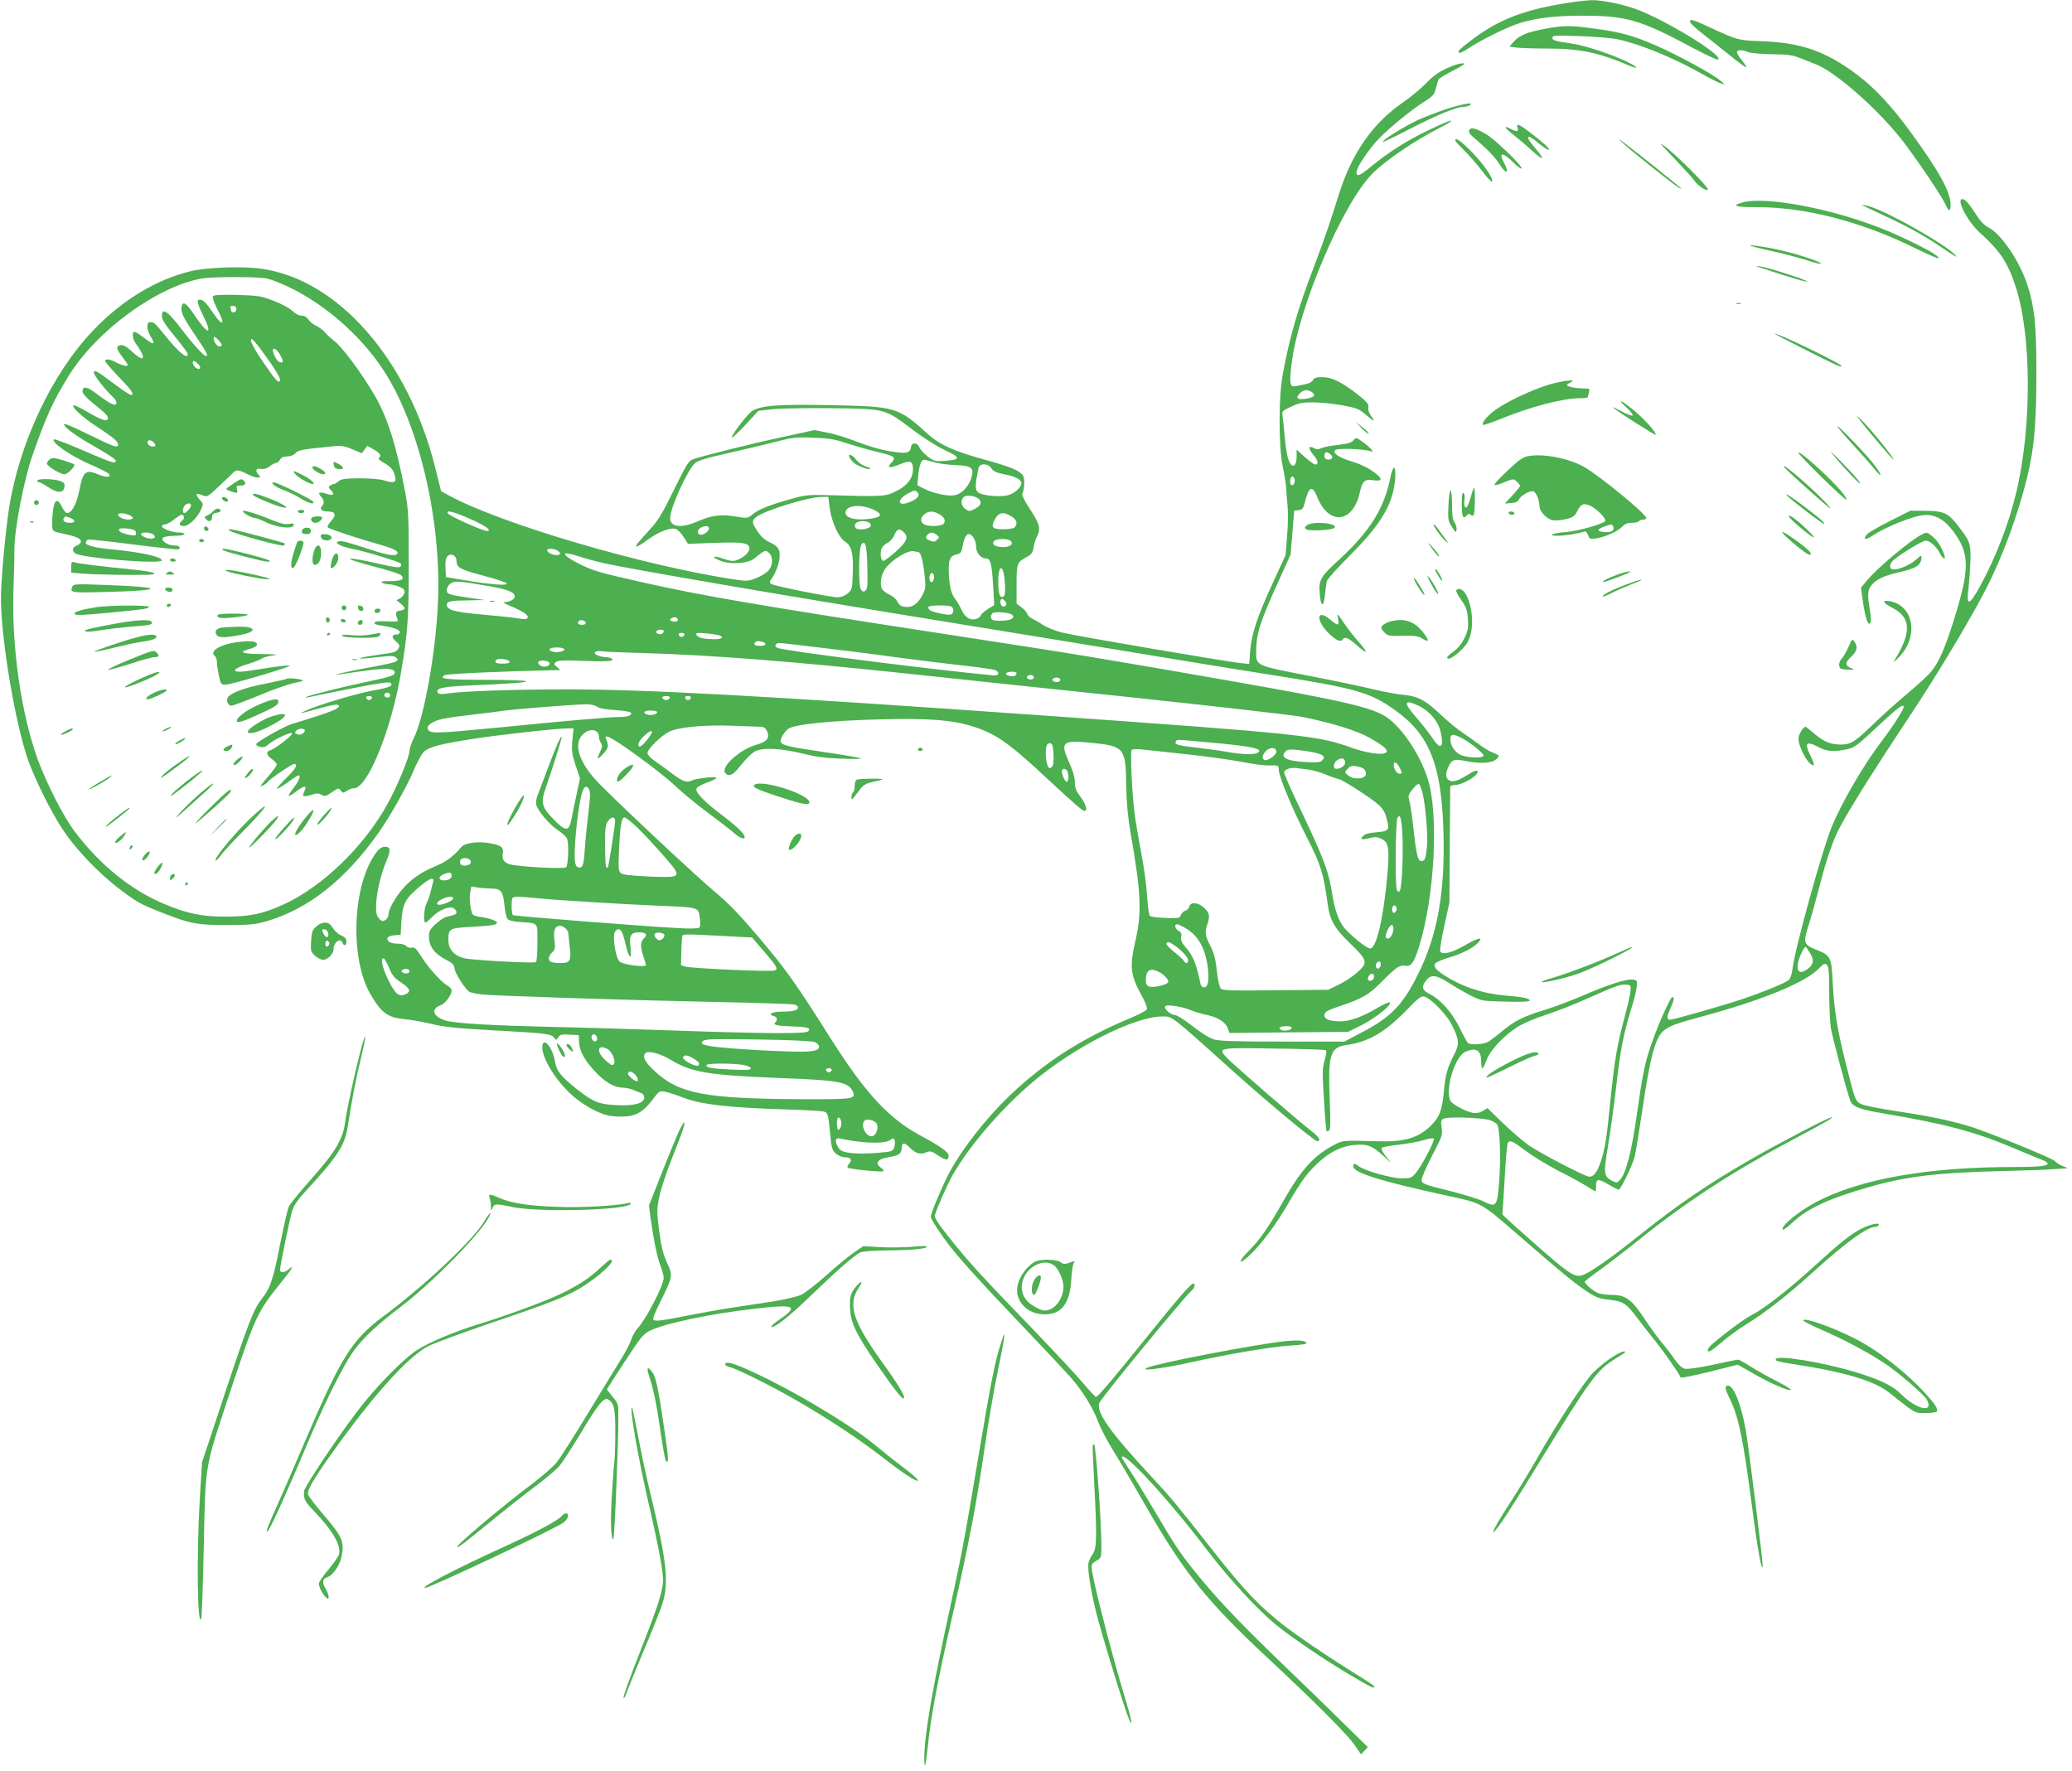 <?xml version="1.0" standalone="no"?>
<!DOCTYPE svg PUBLIC "-//W3C//DTD SVG 20010904//EN"
 "http://www.w3.org/TR/2001/REC-SVG-20010904/DTD/svg10.dtd">
<svg version="1.0" xmlns="http://www.w3.org/2000/svg"
 width="1280pt" height="1094pt" viewBox="0 0 1280 1094"
 preserveAspectRatio="xMidYMid meet">
<g transform="translate(0,1094) scale(0.1,-0.1)"
fill="#4caf50" stroke="none">
<path d="M9640 10915 c-236 -41 -383 -99 -537 -213 -44 -33 -84 -65 -88 -72
-16 -26 8 -21 59 13 66 44 201 112 282 143 107 40 233 57 419 57 272 0 358
-25 677 -196 81 -43 153 -77 160 -75 45 15 -263 210 -470 298 -89 38 -236 70
-311 69 -31 -1 -117 -11 -191 -24z"/>
<path d="M10440 10806 c0 -8 35 -42 78 -74 42 -33 119 -94 171 -136 51 -42 96
-74 98 -72 3 3 -9 22 -26 43 -17 21 -31 43 -31 50 0 16 30 17 67 2 15 -7 82
-13 148 -14 96 -1 130 -5 170 -22 28 -11 71 -28 97 -38 124 -44 406 -294 553
-490 101 -135 229 -326 253 -377 21 -47 32 -48 32 -3 0 78 -68 203 -245 446
-115 159 -226 278 -332 357 -195 147 -347 199 -600 208 -130 4 -143 7 -304 82
-114 53 -129 57 -129 38z"/>
<path d="M9555 10764 c-116 -21 -165 -40 -200 -78 l-31 -34 45 -6 c24 -3 113
-6 197 -6 191 0 315 -26 498 -105 71 -30 50 -5 -25 29 -102 47 -246 94 -326
106 -111 17 -123 21 -123 37 0 14 20 15 168 10 92 -3 199 -12 237 -20 141 -31
340 -113 515 -211 52 -30 106 -57 120 -61 l25 -6 -27 23 c-48 41 -269 161
-403 219 -141 61 -218 82 -388 104 -133 18 -177 18 -282 -1z"/>
<path d="M8979 10535 c-73 -27 -117 -55 -170 -110 -30 -31 -93 -84 -141 -117
-189 -130 -318 -315 -399 -575 -54 -174 -85 -264 -152 -441 -99 -257 -154
-449 -193 -667 -26 -139 -25 -445 0 -565 10 -47 19 -105 21 -130 1 -25 5 -76
9 -115 4 -38 3 -123 -3 -187 l-9 -117 -76 -166 c-98 -211 -135 -322 -143 -426
l-6 -81 -51 5 c-94 10 -1020 168 -1101 188 -44 11 -98 32 -120 47 -22 15 -52
32 -67 39 -14 6 -29 20 -32 30 -3 11 -20 29 -36 41 l-30 23 0 119 c0 131 2
136 68 172 24 13 32 25 37 55 3 21 12 51 20 66 26 49 18 79 -40 168 -35 52
-53 89 -49 98 13 34 16 89 5 110 -17 31 -70 54 -216 95 -209 57 -297 96 -371
163 -189 170 -198 172 -614 180 -313 6 -420 -2 -473 -36 -29 -18 -127 -146
-127 -165 0 -6 37 29 83 77 l82 89 90 10 c50 5 216 8 370 6 331 -5 319 -1 500
-138 61 -46 148 -101 194 -122 97 -45 97 -58 -1 -65 -59 -5 -66 -3 -106 26
-23 18 -47 43 -52 56 -12 32 -47 34 -52 4 -6 -40 -28 -44 -135 -26 -59 10
-137 33 -197 57 -54 22 -136 48 -181 56 l-83 17 -193 -42 c-200 -43 -513 -121
-562 -140 -23 -9 -42 -41 -113 -186 -66 -136 -98 -190 -142 -238 -91 -100 -96
-107 -90 -113 3 -3 34 15 67 40 74 54 150 82 181 66 11 -6 32 -29 45 -50 l25
-40 163 6 c173 7 217 0 217 -34 0 -24 -37 -58 -77 -72 -24 -9 -41 -7 -87 9
-66 23 -76 10 -11 -15 61 -23 166 -15 204 15 67 54 70 55 91 36 26 -23 26 -75
0 -107 -11 -14 -44 -36 -75 -48 -52 -21 -60 -22 -138 -10 -559 84 -1443 344
-1762 518 l-50 27 -36 145 c-167 669 -602 1166 -1077 1230 -113 16 -338 8
-432 -15 -219 -53 -429 -181 -610 -372 -251 -266 -451 -691 -514 -1093 -23
-146 -51 -454 -50 -560 0 -250 90 -779 169 -1000 45 -124 140 -314 210 -421
81 -124 226 -276 359 -376 105 -79 127 -91 271 -147 161 -63 203 -71 385 -71
143 0 176 3 245 23 258 75 484 253 690 542 71 100 172 278 216 380 23 55 53
111 66 124 30 30 99 49 298 80 156 25 525 66 594 66 l34 0 -7 -74 c-6 -65 -3
-84 20 -155 l27 -80 -21 -98 c-12 -54 -26 -124 -32 -155 -15 -78 -35 -77 -111
1 -74 75 -80 105 -46 198 31 87 97 296 97 308 -1 21 -34 -54 -85 -189 -29 -78
-58 -155 -65 -172 -7 -17 -10 -42 -7 -56 11 -41 81 -122 135 -158 28 -18 53
-42 56 -54 11 -41 6 -163 -7 -174 -12 -10 -214 -2 -322 13 -55 8 -77 30 -69
70 7 40 -7 52 -77 65 -71 14 -157 3 -178 -22 -50 -59 -92 -91 -160 -119 -91
-38 -156 -83 -209 -147 -44 -53 -82 -122 -82 -150 0 -21 -18 -42 -37 -42 -7 0
-20 11 -29 25 -28 43 1 225 56 353 27 61 21 85 -17 80 -20 -2 -37 -16 -60 -51
-137 -205 -150 -640 -26 -857 68 -117 107 -146 208 -156 39 -3 115 -17 170
-30 80 -19 158 -27 374 -39 331 -18 368 -22 384 -46 12 -17 14 -17 25 2 11 17
22 20 70 17 l57 -3 2 -42 c2 -56 35 -116 102 -186 61 -65 117 -96 169 -97 19
0 48 -6 65 -14 18 -8 40 -16 50 -20 9 -3 17 -15 17 -26 0 -36 -59 -53 -170
-48 -109 5 -146 20 -245 98 -102 82 -127 113 -136 170 -14 92 -79 164 -79 88
1 -69 82 -201 179 -290 35 -33 94 -73 138 -95 65 -32 89 -38 152 -41 99 -4
148 20 210 101 42 57 45 58 80 52 20 -4 64 -18 98 -31 119 -48 282 -67 668
-79 105 -3 200 -9 213 -12 26 -6 29 -16 41 -143 8 -84 12 -97 35 -117 15 -13
40 -23 56 -23 36 0 47 -16 25 -40 -11 -12 -13 -20 -5 -25 15 -9 210 -28 218
-21 3 4 -4 13 -16 22 -40 28 -21 54 48 65 61 9 80 23 80 55 0 36 18 38 48 6
35 -37 66 -47 102 -32 27 11 34 9 76 -19 49 -32 64 -32 64 -1 0 22 -45 55
-182 129 -191 105 -333 259 -543 590 -219 347 -283 436 -444 626 -122 144
-189 214 -278 288 -110 92 -533 487 -704 658 -133 133 -173 257 -104 316 42
37 95 26 95 -19 0 -10 5 -27 12 -38 10 -15 9 -26 -5 -56 -24 -49 -16 -52 22
-8 31 35 33 45 15 88 -6 16 -4 18 12 14 40 -10 321 -215 405 -294 47 -45 139
-121 205 -170 65 -48 139 -105 163 -126 42 -36 71 -48 71 -29 0 19 -46 64
-133 130 -112 84 -170 143 -165 166 2 11 25 25 58 37 84 31 86 42 6 34 -38 -4
-77 -11 -87 -16 -33 -18 -60 -10 -123 38 -34 26 -83 62 -109 79 -28 19 -47 40
-47 51 0 25 85 108 135 132 58 28 219 43 393 36 81 -3 159 -6 173 -6 20 -1 30
-9 39 -31 16 -39 -3 -62 -67 -80 -101 -28 -223 -138 -193 -174 23 -28 48 -15
99 50 28 35 66 72 83 82 49 26 160 21 293 -12 81 -20 144 -29 240 -32 72 -3
127 -2 124 1 -4 4 -98 21 -210 37 -233 34 -278 44 -286 65 -6 15 20 61 46 81
37 28 273 52 581 59 286 7 429 -4 550 -41 154 -48 228 -100 485 -340 157 -146
203 -185 215 -185 21 0 8 43 -25 87 -28 37 -35 55 -35 91 0 30 -12 71 -36 123
-56 125 -42 138 136 120 204 -20 214 -31 217 -255 2 -117 10 -198 27 -301 65
-367 71 -494 30 -668 -36 -156 -31 -208 31 -323 33 -60 45 -92 39 -101 -5 -8
-49 -31 -99 -52 -304 -127 -532 -274 -748 -480 -140 -134 -288 -321 -370 -471
-40 -74 -117 -255 -117 -277 0 -15 62 -110 119 -183 73 -93 191 -223 436 -480
139 -146 279 -295 311 -332 71 -80 139 -190 169 -275 13 -35 54 -113 92 -175
39 -62 125 -210 193 -328 247 -432 384 -602 775 -966 278 -259 484 -465 524
-526 l39 -57 21 23 21 22 -158 155 c-86 85 -270 264 -409 397 -239 231 -376
376 -509 542 -83 103 -125 167 -244 370 -57 96 -125 208 -152 248 -26 40 -48
75 -48 77 0 56 293 -262 529 -574 132 -173 309 -366 426 -461 92 -75 289 -209
445 -302 129 -77 160 -93 160 -80 0 8 -29 27 -150 102 -141 88 -320 209 -410
279 -147 114 -247 219 -433 456 -234 297 -260 329 -382 460 -261 280 -350 408
-322 460 22 43 519 648 566 689 21 19 29 46 12 46 -14 0 -89 -86 -278 -320
-217 -270 -311 -380 -322 -380 -5 0 -38 35 -74 78 -36 44 -182 200 -324 348
-328 340 -383 401 -505 553 -77 97 -97 128 -92 145 16 54 76 187 110 248 104
181 299 408 495 574 254 215 627 404 799 404 65 0 42 17 451 -350 208 -187
489 -420 506 -420 27 0 11 27 -35 62 -65 48 -478 406 -521 451 -61 64 -60 65
291 59 172 -2 316 -7 320 -11 4 -3 0 -31 -9 -61 -14 -49 -15 -76 -4 -244 6
-105 13 -192 16 -194 2 -2 9 -1 15 3 9 6 10 52 5 181 -12 291 1 334 104 348
131 17 239 80 367 212 75 78 94 92 113 87 41 -11 138 -111 170 -175 45 -90 48
-117 16 -180 -45 -87 -56 -128 -65 -229 -11 -123 -30 -168 -92 -224 -74 -67
-157 -90 -308 -86 -229 6 -222 6 -276 -21 -125 -65 -205 -152 -316 -348 -96
-169 -141 -234 -210 -304 -73 -73 -71 -99 2 -31 72 68 161 187 238 319 82 142
119 192 190 257 71 65 145 100 226 106 73 6 104 -6 174 -70 l46 -42 -34 43
c-20 25 -30 46 -24 51 5 4 52 13 105 19 54 6 122 18 153 28 31 10 59 14 63 10
10 -9 -71 -164 -110 -212 -27 -32 -32 -34 -88 -34 -62 0 -227 47 -264 74 -26
20 -35 20 -35 0 0 -39 166 -91 567 -178 236 -52 213 -39 458 -251 264 -229
342 -293 416 -342 58 -39 78 -46 140 -53 85 -9 107 -23 172 -111 26 -35 78
-101 115 -147 59 -74 145 -198 154 -222 2 -5 82 11 178 35 l175 44 98 -56
c108 -61 212 -107 230 -100 7 2 -31 25 -83 52 -52 26 -126 67 -163 91 -37 24
-73 44 -79 44 -6 0 -77 -14 -158 -32 -88 -19 -157 -28 -173 -24 -16 4 -39 25
-59 54 -17 26 -54 74 -82 107 -27 33 -73 96 -102 140 -82 126 -120 155 -208
155 -30 0 -67 5 -83 11 -28 10 -83 57 -83 70 0 4 36 32 79 63 44 30 164 123
268 206 271 218 562 408 903 590 251 134 282 152 276 157 -6 7 -308 -150 -485
-251 -277 -159 -465 -287 -701 -476 -180 -144 -314 -237 -357 -249 -47 -14
-82 10 -303 205 -63 56 -132 117 -152 136 l-37 35 5 69 c2 38 9 135 13 216 5
81 12 152 16 157 11 20 29 12 110 -49 44 -33 134 -88 200 -122 66 -33 144 -76
173 -94 29 -19 55 -34 57 -34 3 0 5 16 5 35 0 44 13 45 80 5 28 -17 55 -30 60
-30 12 0 85 152 99 205 5 22 26 148 46 281 48 331 80 450 131 495 35 30 78 46
249 92 362 98 631 208 713 295 27 28 35 32 47 22 12 -10 15 -43 15 -169 0 -86
5 -185 10 -221 11 -63 100 -397 121 -452 14 -36 60 -53 211 -78 371 -63 553
-111 778 -205 96 -41 187 -78 203 -84 15 -6 27 -15 27 -20 0 -15 -58 -21 -209
-21 -533 0 -948 -73 -1221 -216 -110 -58 -225 -153 -206 -171 3 -3 29 16 58
43 92 87 227 150 470 219 230 67 430 91 828 100 129 3 273 8 320 12 l85 6 -35
14 c-19 8 -39 21 -45 29 -13 18 -429 187 -543 220 -134 38 -241 60 -437 89
-99 15 -196 34 -215 43 -39 19 -38 17 -100 262 -50 202 -69 315 -78 488 -9
165 -11 168 -108 207 -72 29 -76 43 -40 153 14 42 43 147 65 232 47 183 87
298 136 386 67 123 230 381 416 660 198 298 429 686 514 869 101 214 192 482
235 693 30 149 40 294 40 577 0 285 -11 396 -54 530 -47 147 -162 319 -241
359 -25 13 -52 40 -71 71 -48 75 -74 105 -91 105 -41 0 32 -139 108 -208 122
-109 171 -182 219 -327 101 -301 103 -873 5 -1280 -46 -192 -124 -394 -220
-571 -71 -130 -89 -133 -74 -14 5 41 10 118 12 171 2 105 -4 119 -90 227 -51
63 -82 76 -190 76 l-91 1 -125 -63 c-68 -34 -132 -71 -142 -82 -33 -37 -9 -39
43 -3 72 47 235 113 299 120 70 8 128 -21 182 -90 112 -146 113 -235 5 -577
-49 -154 -85 -237 -131 -296 -15 -20 -82 -82 -148 -137 -66 -56 -166 -145
-221 -199 -106 -102 -132 -118 -192 -118 -62 0 -106 18 -161 65 -29 25 -54 45
-56 45 -16 0 -45 -49 -45 -74 0 -38 40 -124 69 -150 33 -30 35 -14 4 48 -37
75 -24 90 46 53 54 -30 99 -34 181 -16 46 10 64 23 188 140 124 116 162 145
162 121 0 -16 -72 -129 -140 -217 -108 -142 -241 -371 -303 -520 -59 -142
-229 -756 -243 -877 -4 -33 -13 -63 -23 -72 -21 -19 -158 -75 -295 -121 -131
-43 -418 -125 -440 -125 -21 0 -20 19 4 71 21 48 25 69 11 69 -12 0 -84 -162
-127 -283 -43 -125 -56 -185 -94 -455 -31 -219 -66 -353 -102 -391 -18 -20
-21 -20 -49 -6 -52 27 -54 46 -25 216 14 85 37 252 51 372 26 226 43 314 93
477 17 53 32 114 33 135 4 37 2 40 -24 43 -40 5 -149 -30 -307 -98 -74 -32
-182 -73 -240 -90 -130 -40 -182 -66 -257 -128 -32 -27 -70 -56 -85 -66 -27
-18 -106 -24 -128 -11 -6 4 -29 45 -51 91 -45 94 -118 178 -187 213 -48 24
-53 45 -21 85 30 38 63 33 144 -19 39 -25 99 -60 135 -78 62 -31 69 -32 212
-35 93 -3 148 0 148 6 0 14 -37 22 -154 32 -119 10 -233 44 -331 99 -84 47
-113 75 -99 98 5 8 43 25 85 37 80 23 152 60 183 95 32 35 -6 27 -86 -20 -79
-46 -141 -61 -151 -36 -3 9 8 80 26 159 l31 143 2 350 c2 193 3 356 3 363 1 6
13 12 28 12 51 0 159 67 139 87 -4 4 -19 0 -34 -9 -15 -9 -44 -27 -66 -38 -68
-38 -111 -6 -83 62 23 54 38 61 102 48 86 -18 158 -17 189 3 34 23 33 30 -9
46 -19 7 -54 27 -78 45 -23 17 -71 52 -107 76 -36 24 -99 76 -141 116 -93 88
-140 113 -227 121 -37 3 -119 18 -182 33 -63 16 -245 54 -405 85 -326 63 -325
62 -325 144 0 115 21 183 141 446 l72 160 11 135 11 135 27 3 c23 3 29 10 38
45 26 104 47 113 79 33 72 -176 221 -157 262 34 15 68 29 81 84 73 50 -6 57 3
23 34 -39 34 -92 62 -160 83 -80 24 -121 54 -98 70 16 12 163 7 210 -6 23 -7
24 -6 10 11 -8 10 -32 31 -54 46 -38 28 -38 28 -55 9 -12 -15 -36 -22 -97 -29
-44 -4 -90 -14 -102 -20 -16 -8 -28 -9 -41 -1 -40 21 -43 2 -6 -42 28 -33 32
-58 11 -58 -8 0 -37 21 -65 46 l-51 46 0 -39 c0 -86 -42 -79 -59 10 -6 29 -13
84 -16 122 -3 39 -8 87 -11 108 -6 37 -6 37 53 65 50 23 70 27 143 26 47 -1
127 -9 178 -19 82 -15 99 -22 138 -56 54 -47 62 -49 34 -9 -13 18 -20 39 -17
51 6 22 -10 40 -88 99 -82 62 -142 90 -196 90 -37 0 -51 -4 -58 -19 -6 -10
-25 -21 -43 -24 -18 -3 -45 -9 -60 -12 -39 -10 -44 10 -30 129 39 347 316
1001 503 1186 79 79 256 200 405 276 138 71 87 62 -65 -12 -131 -63 -244 -135
-350 -222 -73 -60 -91 -67 -91 -35 0 28 73 137 134 202 68 71 201 180 288 235
49 31 59 42 68 79 6 23 13 47 15 54 2 7 44 33 92 57 60 31 80 45 63 45 -14 0
-41 -6 -61 -14z m-7329 -1316 c24 -5 82 -28 129 -50 222 -104 449 -301 588
-513 219 -333 359 -920 339 -1426 -11 -307 -86 -726 -151 -853 -14 -27 -25
-61 -25 -75 0 -37 -75 -218 -134 -325 -142 -261 -400 -512 -640 -623 -130 -60
-213 -77 -361 -77 -148 0 -234 17 -380 78 -205 85 -400 243 -555 450 -68 90
-170 291 -225 438 -103 282 -163 690 -152 1047 6 181 5 170 6 256 0 126 59
429 111 579 87 248 128 337 225 494 173 280 548 553 825 601 67 11 348 11 400
-1z m6456 -703 c25 -19 11 -32 -43 -40 -49 -7 -62 5 -33 34 24 24 49 26 76 6z
m-2876 -314 c52 -17 136 -41 185 -53 112 -26 123 -34 94 -65 -33 -35 -17 -40
46 -14 69 28 85 23 85 -28 0 -57 -34 -102 -105 -137 -66 -33 -82 -34 -420 -24
-117 3 -140 1 -225 -23 -135 -37 -206 -66 -241 -96 -31 -25 -32 -25 -105 -13
-89 15 -147 8 -236 -31 -102 -43 -168 -35 -168 21 0 62 105 294 153 339 16 16
72 33 202 62 99 22 232 54 295 70 102 27 128 30 230 26 95 -3 131 -8 210 -34z
m3000 -87 c0 -17 -36 -20 -45 -5 -4 6 -4 18 -1 26 4 12 10 13 26 4 11 -6 20
-17 20 -25z m-2463 -30 c28 -8 88 -17 132 -18 104 -4 120 -17 102 -77 -16 -55
-58 -100 -101 -109 -42 -9 -133 10 -192 40 l-41 21 6 65 c6 60 19 93 36 93 4
0 30 -7 58 -15z m358 -39 c12 -18 31 -27 78 -36 68 -13 107 -33 107 -55 0 -26
-45 -66 -85 -75 -56 -13 -164 -1 -185 20 -18 18 -16 49 5 148 7 32 59 31 80
-2z m1873 -82 c-5 -28 -28 -29 -28 -1 0 13 3 27 7 30 10 11 25 -9 21 -29z
m-2331 -65 c19 -19 3 -40 -45 -60 -77 -33 -87 12 -12 53 41 21 43 21 57 7z
m381 -43 c20 -20 10 -42 -28 -61 -29 -15 -34 -15 -56 0 -26 17 -32 53 -11 74
15 16 75 8 95 -13z m-924 -43 c10 -90 55 -192 94 -217 43 -28 55 -74 50 -199
-3 -94 -4 -100 -31 -123 -18 -15 -41 -24 -63 -24 -43 0 -380 67 -406 81 -17 9
-17 12 7 46 13 20 29 60 36 87 15 71 2 101 -55 125 -30 13 -53 34 -75 66 -36
53 -38 66 -13 88 44 40 322 126 408 127 l41 0 7 -57z m279 -25 c47 -23 43 -41
-9 -50 -106 -19 -185 2 -169 45 15 39 106 41 178 5z m-2494 -56 c96 -43 135
-72 97 -72 -23 0 -223 89 -237 106 -22 27 33 14 140 -34z m2890 33 c34 -17 46
-42 30 -61 -14 -16 -92 -19 -120 -4 -26 14 -24 45 3 64 28 20 51 20 87 1z
m449 -15 c33 -20 41 -47 20 -68 -7 -7 -38 -12 -70 -12 -67 0 -78 12 -54 58 24
47 53 53 104 22z m-884 -36 c9 -3 16 -12 16 -19 0 -24 -82 -36 -95 -15 -19 31
32 52 79 34z m-984 -38 c0 -19 -38 -46 -56 -39 -19 7 -17 30 4 42 25 15 52 13
52 -3z m1202 -23 c33 -30 22 -58 -47 -120 -36 -32 -71 -58 -77 -58 -15 0 -22
37 -14 71 4 13 20 31 37 39 17 9 37 31 45 51 16 38 29 42 56 17z m204 -17 c17
-14 18 -16 3 -31 -12 -12 -21 -14 -42 -6 -30 12 -33 21 -15 39 16 16 30 15 54
-2z m228 -18 c9 -12 16 -37 16 -55 0 -38 29 -73 60 -73 29 0 37 -28 45 -167
l7 -121 -41 -26 c-23 -15 -41 -31 -41 -36 0 -6 -10 -15 -23 -21 -37 -17 -75 4
-97 53 -11 24 -29 55 -41 70 -24 29 -37 92 -38 176 -1 66 10 89 49 97 24 5 30
13 35 43 14 82 39 104 69 60z m225 -17 c28 -18 4 -41 -42 -41 -49 0 -75 18
-55 38 14 14 77 16 97 3z m-881 -165 c3 -106 1 -135 -11 -144 -11 -10 -17 -9
-28 5 -17 20 -15 259 3 280 24 29 33 -8 36 -141z m-1917 104 c25 -14 24 -30
-2 -30 -25 0 -59 17 -59 30 0 13 36 13 61 0z m2229 -10 c17 0 29 -38 40 -128
9 -75 9 -95 -4 -123 -25 -57 -61 -89 -98 -89 -39 0 -51 7 -67 38 -7 13 -28 30
-46 38 -19 8 -39 24 -46 35 -16 30 -6 91 21 127 42 57 143 117 178 106 8 -2
18 -4 22 -4z m-2850 -53 c0 -44 22 -56 168 -94 79 -21 143 -42 142 -48 -1 -14
-91 -7 -245 18 l-130 22 -3 56 c-2 42 1 61 13 73 21 21 55 4 55 -27z m761 24
c30 -10 95 -28 144 -39 155 -36 1080 -195 2140 -367 561 -91 1182 -193 1380
-226 198 -33 459 -75 580 -94 552 -87 636 -111 790 -220 216 -153 290 -338
302 -751 11 -379 -37 -645 -160 -889 -91 -183 -166 -260 -340 -351 l-112 -59
-380 0 c-285 0 -391 3 -425 13 -28 8 -80 41 -134 83 -49 39 -98 69 -110 69
-27 0 -73 45 -56 55 16 10 106 -5 154 -25 22 -10 66 -23 96 -29 71 -15 119
-44 134 -82 l11 -31 366 4 366 3 87 43 c85 43 193 130 170 139 -6 2 -40 -13
-75 -34 -97 -57 -168 -82 -226 -83 -71 0 -105 14 -101 42 2 17 20 27 98 53
136 46 176 69 255 149 89 90 112 106 145 100 36 -8 54 16 85 113 98 312 125
826 54 1045 -49 150 -157 311 -253 377 -85 59 -270 102 -941 220 -787 138
-991 172 -1731 285 -1212 186 -1534 241 -1919 327 -280 63 -309 71 -406 120
-110 57 -103 80 12 40z m2627 -164 c3 -52 1 -77 -8 -82 -22 -13 -32 12 -33 82
-2 124 33 124 41 0z m-438 39 c0 -14 -5 -28 -10 -31 -13 -8 -24 20 -16 40 9
24 26 17 26 -9z m-2750 -57 c116 -20 160 -38 160 -64 0 -17 -31 -35 -62 -35
-15 0 -2 -9 35 -24 90 -37 124 -65 100 -79 -5 -3 -33 -1 -63 4 -30 5 -128 15
-218 23 -163 14 -212 28 -212 60 0 21 23 26 133 27 l102 2 -85 12 c-141 21
-150 24 -150 50 0 13 10 31 23 40 25 18 50 16 237 -16z m3190 -94 c9 -11 10
-19 2 -27 -14 -14 -32 -1 -32 23 0 23 13 25 30 4z m-336 -31 c20 -8 21 -43 1
-50 -18 -7 -114 13 -132 27 -7 6 -10 15 -7 20 6 10 114 12 138 3z m379 -53
c20 -20 -10 -36 -71 -36 -47 0 -57 3 -60 19 -2 10 2 23 10 28 17 12 106 4 121
-11z m-2065 -29 c2 -7 -7 -12 -22 -12 -27 0 -35 15 -13 23 17 7 30 3 35 -11z
m-570 -19 c2 -8 -6 -13 -22 -13 -25 0 -33 10 -19 24 10 10 36 3 41 -11z m482
-52 c0 -6 -5 -13 -10 -16 -15 -9 -43 3 -35 15 8 13 45 13 45 1z m128 -23 c-3
-7 -11 -13 -18 -13 -7 0 -15 6 -17 13 -3 7 4 12 17 12 13 0 20 -5 18 -12z
m215 -3 c33 -13 16 -25 -35 -24 -66 1 -100 10 -106 28 -4 12 7 13 59 8 35 -3
72 -9 82 -12z m285 -52 c2 -9 -8 -13 -32 -13 -34 0 -44 8 -29 24 11 11 56 2
61 -11z m372 -28 c118 -14 312 -38 430 -55 118 -16 301 -38 405 -50 105 -11
200 -25 213 -30 30 -13 23 -36 -9 -33 -373 35 -1285 151 -1332 169 -9 3 -17 9
-17 13 0 17 16 21 54 16 23 -3 138 -16 256 -30z m-1615 -5 c8 -13 -39 -24 -70
-16 -37 9 -21 26 25 26 21 0 42 -4 45 -10z m500 -25 c392 -11 918 -52 1605
-125 206 -22 823 -88 1370 -145 547 -58 1037 -114 1090 -125 188 -39 335 -85
414 -130 92 -53 117 -77 96 -91 -23 -15 -124 0 -209 31 -209 76 -311 87 -1911
200 -1740 123 -2447 161 -2945 161 -353 -1 -644 -11 -742 -27 -28 -4 -43 -2
-48 6 -16 27 25 37 172 44 290 13 373 19 373 27 0 5 -111 9 -247 9 -246 0
-298 6 -255 29 16 9 389 25 697 31 19 0 19 1 -3 18 -21 17 -22 20 -7 32 12 10
48 12 164 7 150 -6 205 -2 179 14 -7 5 -23 9 -35 9 -12 0 -34 4 -48 10 -40 15
-20 33 29 26 22 -3 140 -8 261 -11z m-837 -52 c2 -9 -10 -13 -42 -13 -43 0
-55 7 -39 24 12 11 76 2 81 -11z m247 -13 c0 -19 -41 -25 -60 -10 -22 18 -8
32 28 28 20 -2 32 -8 32 -18z m2885 -59 c0 -6 -5 -13 -11 -16 -15 -10 -61 4
-54 15 8 13 65 13 65 1z m105 -20 c3 -5 1 -13 -5 -16 -15 -9 -43 3 -35 15 8
13 32 13 40 1z m165 -21 c0 -13 -26 -19 -41 -9 -12 8 -12 10 0 18 15 10 41 4
41 -9z m-2412 -112 c-3 -7 -13 -13 -23 -13 -10 0 -20 6 -22 13 -3 7 5 12 22
12 17 0 25 -5 23 -12z m130 0 c-3 -7 -11 -13 -18 -13 -7 0 -15 6 -17 13 -3 7
4 12 17 12 13 0 20 -5 18 -12z m4497 -49 c67 -32 120 -95 135 -162 22 -99 -2
-114 -53 -34 -19 28 -62 84 -96 122 -84 96 -80 118 14 74z m-5077 -5 c14 -10
55 -17 112 -21 50 -3 93 -10 97 -16 10 -16 -19 -27 -72 -27 -64 0 -293 -20
-768 -67 -376 -36 -404 -37 -415 -5 -7 21 35 49 94 61 32 7 115 18 184 26 69
8 159 19 200 25 71 10 403 36 500 39 27 0 55 -5 68 -15z m372 -33 c0 -14 -37
-23 -60 -16 -34 11 -22 25 20 25 22 0 40 -4 40 -9z m-66 -176 c-23 -29 -41
-42 -46 -37 -13 13 4 44 44 77 46 38 47 14 2 -40z m5035 16 c54 -28 143 -100
136 -111 -8 -13 -81 -13 -128 1 -43 12 -77 57 -77 102 0 33 16 35 69 8z
m-1578 -26 c277 -24 358 -41 319 -65 -21 -14 -93 -12 -185 4 -44 8 -130 20
-192 27 -118 13 -140 20 -129 38 9 13 -12 14 187 -4z m-943 -76 c2 -50 -1 -69
-12 -79 -13 -10 -17 -8 -26 15 -11 29 -13 95 -4 120 4 9 14 15 23 13 12 -3 17
-18 19 -69z m832 0 c107 -11 254 -32 325 -45 72 -14 148 -24 170 -23 63 2 65
1 65 -28 0 -40 83 -240 174 -418 85 -166 102 -221 126 -397 14 -112 41 -160
142 -258 107 -103 111 -118 41 -179 -25 -23 -76 -56 -112 -74 l-66 -32 -325
-3 c-288 -3 -328 -2 -339 12 -8 9 -17 51 -22 94 -9 86 -18 122 -44 173 -29 55
-33 81 -18 123 19 57 16 75 -18 107 -38 35 -84 39 -92 8 -3 -11 -14 -23 -24
-25 -10 -3 -23 -15 -28 -27 -9 -21 -15 -22 -95 -18 -47 1 -90 7 -96 12 -6 5
-14 57 -17 117 -3 59 -19 179 -36 267 -16 88 -35 194 -40 235 -17 116 -30 394
-20 406 5 7 33 8 81 2 40 -4 161 -17 268 -29z m545 17 c0 -22 -58 -61 -75 -51
-16 10 -12 33 11 56 25 25 64 22 64 -5z m189 3 c42 -6 83 -17 93 -24 15 -11
15 -15 3 -30 -12 -15 -28 -17 -105 -13 -118 6 -160 29 -123 66 15 15 37 15
132 1z m236 -70 c0 -19 -27 -39 -54 -39 -23 0 -20 36 5 54 26 18 49 11 49 -15z
m335 -29 c19 -36 19 -40 0 -40 -16 0 -35 30 -35 54 0 26 18 18 35 -14z m-219
-11 c8 -7 14 -22 12 -33 -4 -30 -75 -35 -109 -7 -24 19 -24 19 -4 41 15 17 27
21 53 16 19 -3 40 -10 48 -17z m-341 -4 c28 -4 75 -17 105 -30 30 -13 67 -26
83 -29 15 -4 81 -43 146 -87 125 -84 135 -97 155 -189 8 -39 -4 -47 -72 -52
-40 -3 -69 -10 -79 -21 -24 -23 -14 -28 36 -15 35 9 49 8 76 -5 44 -21 50 -61
35 -227 -24 -266 -67 -450 -106 -450 -23 0 -138 95 -169 140 -32 47 -51 105
-71 230 -19 114 -58 213 -193 495 -56 116 -100 217 -98 225 3 17 42 30 77 25
14 -2 48 -7 75 -10z m-1491 -11 c10 -25 7 -64 -4 -64 -11 0 -30 42 -30 66 0
19 26 18 34 -2z m2193 -130 c19 -73 36 -271 28 -337 -8 -75 -13 -87 -35 -87
-22 0 -31 43 -50 215 -6 60 -16 128 -22 151 -11 38 -9 43 18 77 16 21 33 36
39 34 5 -2 15 -26 22 -53z m-5147 17 c7 -14 6 -53 -4 -133 -8 -62 -17 -153
-21 -203 -8 -126 -13 -145 -36 -145 -12 0 -21 9 -25 26 -15 60 17 373 46 449
11 30 26 32 40 6z m5023 -266 c7 -110 -2 -337 -15 -357 -6 -10 -10 -10 -18 2
-13 18 -9 428 3 448 16 25 24 1 30 -93z m-4863 74 c0 -29 -40 -282 -45 -288
-13 -12 -16 17 -17 132 -1 102 2 131 16 151 20 31 46 34 46 5z m115 -21 c63
-56 244 -256 258 -286 19 -41 2 -44 -168 -37 -121 6 -160 11 -172 23 -13 14
-14 36 -8 161 7 138 15 181 34 181 4 0 30 -19 56 -42z m-1007 -230 c2 -12 -5
-19 -23 -24 -31 -8 -50 7 -41 31 8 22 60 16 64 -7z m-118 -88 c0 -13 -9 -22
-25 -26 -52 -13 -70 17 -21 36 34 14 46 11 46 -10z m-115 -42 c-3 -13 -11 -40
-16 -62 -5 -21 -16 -51 -24 -67 -16 -30 -21 -119 -7 -119 5 0 21 14 38 31 40
44 108 73 134 59 11 -6 20 -17 20 -25 0 -13 -8 -17 -60 -29 -15 -3 -45 -23
-68 -44 -36 -33 -42 -45 -42 -78 0 -65 36 -110 123 -153 23 -12 33 -24 35 -46
4 -28 59 -116 89 -141 7 -6 44 -14 81 -18 103 -9 891 -35 1427 -46 264 -5 490
-13 503 -16 12 -4 22 -12 22 -19 0 -17 -32 -25 -102 -25 -57 0 -88 -17 -49
-27 23 -6 27 -23 10 -40 -16 -16 12 -21 118 -25 85 -3 105 -10 85 -30 -16 -16
-279 -14 -847 6 -236 8 -554 18 -705 21 -402 9 -627 22 -687 40 -78 23 -94 72
-32 94 29 10 69 63 69 92 0 9 -12 22 -26 30 -36 19 -121 114 -164 183 -28 45
-39 55 -56 51 -12 -3 -27 2 -34 10 -7 9 -29 15 -55 15 -26 0 -47 6 -55 15 -17
21 -4 33 40 37 l35 3 5 85 c7 96 20 128 77 181 85 79 132 102 118 57z m366
-38 c53 0 67 -19 75 -100 3 -38 12 -77 18 -86 8 -10 33 -17 76 -20 120 -9 110
2 110 -129 0 -62 -4 -116 -9 -119 -14 -9 -394 12 -444 24 -62 16 -97 56 -97
111 0 73 4 75 145 83 127 7 155 12 155 26 0 11 -48 28 -102 35 -32 4 -49 12
-52 23 -13 45 -18 95 -11 128 l6 37 46 -7 c25 -3 63 -6 84 -6z m-241 -61 c0
-11 -60 -39 -85 -39 -24 0 -18 18 13 34 32 18 72 21 72 5z m526 1 c125 -12
526 -37 752 -46 242 -10 235 -8 245 -74 5 -39 4 -56 -5 -62 -7 -5 -65 -6 -128
-2 -198 10 -1011 74 -1021 80 -10 6 -12 97 -2 107 9 9 44 9 159 -3z m5301 -74
c-4 -9 -11 -16 -17 -16 -11 0 -14 33 -3 43 11 11 26 -10 20 -27z m-1302 -111
c74 -43 119 -120 135 -232 11 -83 4 -133 -21 -133 -12 0 -21 9 -24 28 -27 125
-45 168 -94 224 -21 25 -28 40 -24 60 4 20 0 29 -16 37 -22 12 -29 41 -9 41 6
0 30 -11 53 -25z m1279 -27 c-5 -18 -17 -34 -27 -36 -22 -4 -22 19 -1 60 21
41 41 23 28 -24z m-5110 26 c9 -8 16 -21 17 -27 0 -7 4 -43 8 -82 11 -90 3
-105 -54 -105 -24 0 -50 3 -59 6 -22 9 -20 37 5 60 19 17 20 26 14 77 -7 63 3
87 36 87 9 0 25 -7 33 -16z m345 -17 c6 -8 18 -46 27 -85 20 -89 39 -96 29
-12 -9 73 2 90 56 90 42 0 52 -17 24 -40 -8 -7 -15 -25 -15 -40 0 -15 7 -47
15 -70 8 -23 15 -47 15 -52 0 -17 -143 2 -163 22 -25 24 -46 163 -27 185 15
19 24 19 39 2z m266 -26 c0 -8 -8 -19 -17 -25 -14 -8 -21 -7 -34 6 -9 9 -13
21 -9 28 10 15 60 8 60 -9z m426 -7 l115 -6 72 -84 c83 -96 91 -111 67 -120
-21 -9 -509 13 -549 24 l-29 8 2 89 c1 49 5 93 8 97 2 5 48 6 101 3 54 -2 149
-8 213 -11z m2719 -51 c46 -30 90 -77 90 -95 0 -21 -16 -24 -27 -4 -4 8 -32
33 -61 56 -28 23 -50 46 -46 51 7 13 16 11 44 -8z m3929 -47 c27 -43 26 -68
-1 -93 -55 -49 -86 -31 -68 39 11 40 35 88 44 88 3 0 14 -15 25 -34z m-8775
-96 c17 -44 32 -62 71 -88 57 -38 65 -56 35 -72 -43 -23 -66 -5 -109 81 -39
78 -54 145 -30 137 6 -2 21 -28 33 -58z m6126 21 c0 -10 -7 -21 -15 -25 -15
-5 -22 24 -8 37 12 13 23 7 23 -12z m-6000 -41 c0 -13 -26 -19 -41 -9 -12 8
-12 10 0 18 15 10 41 4 41 -9z m4628 -4 c36 -18 66 -52 58 -65 -10 -16 -85
-33 -112 -27 -23 6 -29 20 -24 61 5 44 32 55 78 31z m1329 -40 c-8 -19 -37
-21 -37 -3 0 7 5 18 12 25 15 15 33 -1 25 -22z m1586 -76 c-1 -19 -18 -93 -37
-165 -45 -166 -62 -263 -87 -510 -23 -235 -35 -311 -61 -384 -21 -63 -43 -91
-70 -91 -24 0 -291 139 -371 192 -32 22 -103 83 -158 135 l-100 97 -30 -18
c-21 -12 -39 -15 -62 -11 -48 11 -125 52 -137 74 -34 65 25 267 88 300 67 34
102 15 102 -55 0 -24 3 -44 8 -44 4 0 15 23 25 50 22 61 105 150 191 205 34
22 111 55 178 76 64 21 179 66 254 100 177 79 203 88 239 86 28 -2 30 -5 28
-37z m-2093 -229 c0 -14 -37 -23 -60 -16 -11 4 -18 11 -15 16 8 12 75 12 75 0z
m-4293 -57 c9 -23 -11 -38 -26 -20 -13 16 -7 36 10 36 5 0 12 -7 16 -16z
m1346 -32 c15 -6 27 -18 27 -27 0 -30 -49 -37 -220 -30 -220 8 -426 24 -473
36 -33 9 -37 12 -26 26 12 14 52 15 339 11 205 -3 335 -9 353 -16z m-1282 -42
c38 -21 62 -100 30 -100 -5 0 -26 15 -45 34 -54 51 -44 97 15 66z m395 -69
c126 -76 232 -94 669 -111 370 -14 426 -24 453 -84 21 -46 6 -48 -320 -47
-592 3 -755 34 -903 173 -62 57 -79 91 -57 112 16 17 92 -3 158 -43z m140 8
c34 -20 41 -33 26 -43 -14 -8 -92 32 -92 49 0 21 26 19 66 -6z m298 -37 c28
-4 51 -13 54 -21 4 -11 -16 -13 -119 -9 -126 6 -163 13 -153 29 6 10 144 11
218 1z m554 -34 c-3 -7 -11 -13 -18 -13 -7 0 -15 6 -17 13 -3 7 4 12 17 12 13
0 20 -5 18 -12z m-1216 -25 c17 -15 25 -43 13 -43 -15 0 -55 34 -55 46 0 19
19 18 42 -3z m1274 -319 c-4 -13 -11 -24 -16 -24 -11 0 -14 63 -3 74 12 11 25
-24 19 -50z m4006 36 c21 -6 42 -19 48 -29 16 -31 22 -199 12 -340 -12 -165
-18 -174 -96 -134 -28 14 -125 44 -216 67 -147 36 -165 43 -168 63 -2 12 26
77 63 149 63 121 67 131 61 176 -6 44 -5 49 16 58 28 12 229 5 280 -10z
m-3794 -13 c27 -21 8 -87 -25 -87 -37 0 -68 71 -42 97 11 11 46 6 67 -10z
m-128 -117 c103 -15 192 -12 218 6 20 14 23 14 29 -2 3 -9 2 -28 -3 -43 -9
-25 -13 -26 -109 -34 -105 -8 -186 -3 -217 14 -21 12 -41 56 -32 71 3 5 16 7
28 3 11 -3 50 -10 86 -15z"/>
<path d="M1315 9109 c-4 -6 9 -43 29 -82 52 -99 32 -109 -31 -15 -32 48 -57
74 -71 76 -31 5 -28 -15 15 -102 60 -122 26 -115 -59 12 -48 71 -69 84 -76 48
-7 -34 9 -67 83 -176 72 -106 84 -130 67 -130 -13 0 -85 80 -151 167 -82 109
-121 136 -121 81 0 -23 21 -56 102 -154 32 -39 58 -76 58 -82 0 -35 -55 10
-136 110 -67 83 -72 88 -96 88 -25 0 -23 -46 2 -88 34 -55 22 -57 -43 -7 -25
19 -51 35 -56 35 -17 0 -13 -45 7 -71 68 -93 57 -125 -19 -54 -33 31 -57 45
-71 43 -33 -5 -32 -22 7 -72 19 -25 35 -48 35 -51 0 -11 -33 -4 -70 15 -43 22
-70 26 -70 9 0 -6 38 -50 85 -99 82 -85 98 -110 73 -110 -6 0 -53 32 -105 70
-106 80 -123 89 -123 67 0 -16 78 -115 119 -151 22 -20 28 -46 10 -46 -17 0
-50 20 -112 67 -59 46 -87 50 -87 14 0 -13 25 -40 67 -74 80 -64 97 -82 88
-97 -9 -15 -39 -5 -128 47 -43 25 -81 43 -84 39 -12 -11 60 -77 147 -133 98
-64 130 -91 130 -110 0 -23 -26 -14 -171 57 -78 39 -149 70 -158 70 -26 -1 47
-60 143 -115 151 -88 177 -105 171 -116 -9 -13 -22 -9 -213 73 -90 39 -166 67
-169 64 -19 -19 104 -103 230 -158 51 -22 98 -46 106 -53 26 -25 -11 -28 -64
-5 -75 32 -93 16 -114 -95 -17 -88 -47 -145 -77 -145 -7 0 -21 17 -31 38 -27
56 -46 48 -56 -23 -4 -33 -6 -75 -5 -94 3 -33 5 -35 63 -47 82 -17 115 -31
115 -49 0 -9 -11 -20 -25 -25 -27 -10 -32 -31 -12 -48 35 -29 537 -70 537 -44
0 22 -126 50 -300 67 -110 10 -170 25 -170 41 0 8 6 17 13 20 8 3 135 -11 282
-30 148 -19 273 -32 277 -30 19 12 5 24 -26 24 -43 0 -89 34 -66 50 8 5 41 10
73 10 31 0 57 5 57 10 0 6 -16 10 -35 10 -41 0 -105 24 -105 39 0 6 8 11 19
11 10 0 35 14 56 30 21 17 41 30 46 30 17 0 21 -24 6 -35 -25 -18 -21 -35 8
-35 31 0 83 50 106 100 16 35 16 37 -8 64 -29 34 -24 43 17 26 30 -12 32 -11
103 56 40 37 80 76 90 86 18 18 33 16 97 -17 16 -8 39 -15 51 -15 21 0 21 1 5
19 -22 25 -14 40 18 34 16 -3 35 3 52 16 15 12 33 21 40 21 7 0 18 9 24 20 7
14 21 20 44 20 20 0 40 8 50 19 18 20 37 24 196 40 89 10 98 9 155 -14 l60
-25 17 23 17 22 37 -20 c39 -21 54 -43 35 -54 -7 -5 4 -15 28 -29 47 -27 59
-41 71 -82 11 -40 -5 -48 -64 -29 -27 9 -87 14 -154 14 -90 -1 -114 -4 -130
-18 -10 -9 -23 -17 -28 -17 -5 0 -16 -4 -24 -10 -12 -7 -12 -12 5 -29 25 -28
14 -36 -30 -21 -43 14 -55 7 -32 -18 20 -22 22 -43 6 -59 -18 -18 -1 -33 37
-33 47 0 54 -23 18 -61 -17 -18 -24 -33 -18 -38 10 -10 184 -67 318 -105 90
-26 120 -41 110 -57 -11 -19 -72 -7 -204 38 -88 29 -144 44 -156 39 -18 -7
-18 -8 -1 -20 9 -8 45 -19 80 -26 80 -15 289 -79 302 -91 5 -6 5 -13 -2 -20
-7 -7 -44 -3 -124 16 -235 54 -253 40 -24 -19 77 -20 146 -42 153 -50 25 -24
3 -36 -66 -36 -47 0 -63 -3 -52 -10 8 -5 28 -10 43 -10 15 0 44 -7 63 -15 28
-11 35 -19 32 -37 -2 -12 -13 -28 -26 -34 l-23 -12 25 -20 c33 -26 33 -40 -1
-44 -29 -3 -33 -15 -18 -51 7 -18 3 -19 -65 -16 -50 3 -75 0 -77 -8 -3 -7 14
-14 44 -18 71 -10 113 -25 113 -41 0 -8 -9 -14 -19 -14 -32 0 -34 -18 -5 -43
23 -20 25 -26 15 -44 -7 -14 -24 -23 -48 -27 -155 -23 -193 -29 -189 -34 3 -2
51 1 107 8 87 10 104 9 117 -3 13 -13 12 -16 -5 -25 -10 -6 -84 -22 -163 -36
-132 -23 -268 -56 -170 -41 249 39 323 42 328 13 4 -20 -22 -29 -183 -63 -145
-30 -357 -84 -365 -92 -3 -3 6 -3 20 0 14 4 130 27 258 53 172 34 237 43 245
35 18 -18 -3 -28 -103 -46 -103 -18 -348 -91 -420 -125 -51 -23 -52 -23 88 15
77 21 105 26 114 17 14 -14 -35 -36 -167 -77 -49 -15 -108 -34 -131 -41 -50
-18 -207 -107 -211 -121 -2 -6 8 -14 23 -17 19 -5 32 -2 48 12 32 30 144 83
151 72 6 -10 -102 -95 -135 -105 -29 -9 -25 -30 10 -55 17 -12 30 -27 30 -33
0 -7 -23 -38 -50 -70 -28 -32 -50 -61 -50 -63 0 -7 38 15 45 26 11 17 147 110
162 110 26 0 12 -27 -47 -85 -33 -33 -60 -63 -60 -68 0 -4 29 12 64 37 35 26
66 46 70 46 16 0 3 -34 -29 -76 -20 -26 -34 -49 -31 -51 3 -3 23 9 44 26 45
35 68 40 57 14 -4 -10 -9 -24 -12 -30 -6 -16 14 -16 56 -2 25 9 38 9 57 -1 21
-12 28 -10 65 16 39 27 42 27 54 10 13 -17 15 -17 37 -2 12 9 32 16 44 16 86
0 233 364 293 725 40 238 46 323 46 660 0 302 -2 340 -23 450 -56 295 -112
467 -195 605 -84 140 -196 290 -244 325 -21 16 -46 40 -56 52 -10 12 -33 30
-52 39 -19 8 -41 27 -50 40 -10 15 -25 24 -42 24 -17 0 -39 12 -58 30 -18 17
-68 44 -116 62 -77 30 -95 32 -226 36 -99 2 -143 0 -148 -9z m145 -79 c0 -11
-7 -20 -15 -20 -8 0 -15 2 -15 4 0 2 -3 11 -6 20 -4 12 0 16 15 16 14 0 21 -6
21 -20z m-110 -192 c24 -26 26 -38 5 -38 -14 0 -35 29 -35 49 0 16 7 13 30
-11z m326 -147 c45 -67 61 -98 53 -105 -12 -13 -24 1 -115 134 -35 52 -64 104
-64 115 1 17 6 15 31 -15 17 -19 59 -78 95 -129z m60 46 c17 -32 13 -43 -11
-33 -17 6 -46 66 -38 79 7 11 32 -11 49 -46z m-511 -47 c21 -23 12 -39 -13
-24 -19 12 -29 44 -14 44 5 0 17 -9 27 -20z m-277 -482 c19 -19 14 -30 -10
-26 -13 2 -24 11 -26 21 -4 20 18 23 36 5z m232 -390 c0 -14 -30 -48 -42 -48
-12 0 -10 34 4 48 15 15 38 16 38 0z m-386 -58 c14 -5 26 -14 26 -20 0 -13
-46 -13 -71 0 -44 24 -7 40 45 20z m-360 -20 c35 -13 33 -30 -3 -30 -31 0 -47
13 -36 30 8 12 8 12 39 0z m399 -77 c4 -2 7 -11 7 -20 0 -12 -7 -14 -37 -8
-49 9 -75 23 -67 36 6 10 77 4 97 -8z m117 -28 c10 -12 9 -16 -4 -21 -19 -7
-68 8 -74 24 -6 18 63 15 78 -3z m1460 -990 c0 -8 -6 -15 -14 -15 -17 0 -28
14 -19 24 12 12 33 6 33 -9z m-112 -17 c-3 -7 -11 -13 -18 -13 -7 0 -15 6 -17
13 -3 7 4 12 17 12 13 0 20 -5 18 -12z m-415 -203 c-3 -17 -29 -29 -48 -21
-14 5 -15 9 -5 22 14 16 56 16 53 -1z"/>
<path d="M302 8098 c-7 -7 -12 -17 -12 -22 0 -16 83 -66 108 -66 18 0 62 42
62 59 0 7 -108 41 -130 41 -9 0 -21 -5 -28 -12z"/>
<path d="M2062 8068 c2 -17 11 -24 31 -26 36 -4 34 14 -4 33 -30 16 -31 16
-27 -7z"/>
<path d="M1930 8051 c0 -12 46 -41 65 -41 24 0 18 14 -14 33 -32 19 -51 22
-51 8z"/>
<path d="M1826 8009 c20 -22 85 -59 105 -59 21 0 -13 31 -63 56 -58 29 -67 30
-42 3z"/>
<path d="M230 7970 c0 -5 6 -10 13 -10 6 0 32 -14 57 -31 55 -37 94 -36 98 2
3 22 -2 29 -29 38 -40 14 -139 15 -139 1z"/>
<path d="M1444 7954 c-21 -15 -41 -28 -43 -30 -7 -7 5 -14 38 -24 29 -8 31 -7
25 16 -5 20 -3 24 18 24 31 0 41 10 27 27 -15 18 -20 17 -65 -13z"/>
<path d="M1690 7945 c6 -8 37 -24 68 -35 32 -12 78 -35 103 -51 45 -29 86 -39
73 -18 -8 14 -222 119 -242 119 -12 0 -12 -3 -2 -15z"/>
<path d="M1564 7881 c7 -11 138 -66 181 -75 55 -13 7 20 -78 53 -78 31 -113
39 -103 22z"/>
<path d="M1372 7858 c3 -7 13 -15 22 -16 12 -3 17 1 14 10 -3 7 -13 15 -22 16
-12 3 -17 -1 -14 -10z"/>
<path d="M210 7835 c0 -8 7 -15 15 -15 8 0 15 7 15 15 0 8 -7 15 -15 15 -8 0
-15 -7 -15 -15z"/>
<path d="M1316 7781 c-10 -11 -27 -23 -38 -27 -15 -4 -17 -9 -7 -20 18 -22 39
-17 39 10 0 19 6 25 28 28 15 2 26 8 25 13 -4 18 -29 16 -47 -4z"/>
<path d="M1500 7782 c0 -11 55 -42 74 -42 9 0 40 -12 68 -26 64 -32 162 -44
171 -21 5 13 0 15 -28 10 -24 -4 -54 3 -107 25 -89 37 -178 64 -178 54z"/>
<path d="M1840 7780 c0 -5 9 -10 20 -10 11 0 20 5 20 10 0 6 -9 10 -20 10 -11
0 -20 -4 -20 -10z"/>
<path d="M1925 7740 c-9 -14 3 -30 24 -30 18 0 41 18 41 32 0 12 -58 10 -65
-2z"/>
<path d="M188 7713 c7 -3 16 -2 19 1 4 3 -2 6 -13 5 -11 0 -14 -3 -6 -6z"/>
<path d="M1260 7676 c0 -9 7 -16 16 -16 9 0 14 5 12 12 -6 18 -28 21 -28 4z"/>
<path d="M1867 7666 c-7 -19 1 -26 30 -26 16 0 23 6 23 20 0 14 -7 20 -24 20
-13 0 -26 -6 -29 -14z"/>
<path d="M1421 7660 c36 -21 324 -99 333 -90 5 5 8 11 5 13 -2 2 -74 22 -159
45 -152 41 -214 53 -179 32z"/>
<path d="M1982 7623 c4 -21 45 -30 62 -13 14 14 -8 30 -42 30 -17 0 -23 -5
-20 -17z"/>
<path d="M1230 7600 c0 -5 7 -10 15 -10 8 0 15 5 15 10 0 6 -7 10 -15 10 -8 0
-15 -4 -15 -10z"/>
<path d="M1835 7588 c-38 -106 -47 -164 -23 -156 15 5 70 147 62 160 -8 12
-34 10 -39 -4z"/>
<path d="M1941 7539 c-15 -45 -14 -89 3 -89 23 0 39 29 40 73 1 54 -26 64 -43
16z"/>
<path d="M1381 7540 c23 -13 245 -70 272 -70 39 1 -1 16 -129 49 -125 32 -174
39 -143 21z"/>
<path d="M2050 7479 c-6 -23 -9 -44 -6 -47 12 -11 46 32 46 60 0 44 -27 35
-40 -13z"/>
<path d="M1050 7480 c0 -5 9 -10 21 -10 11 0 17 5 14 10 -3 6 -13 10 -21 10
-8 0 -14 -4 -14 -10z"/>
<path d="M440 7437 l0 -35 73 -6 c74 -6 313 -10 402 -7 80 3 32 20 -92 32
-191 19 -337 37 -360 44 -21 7 -23 4 -23 -28z"/>
<path d="M1408 7409 c33 -13 215 -49 244 -48 20 1 19 2 -7 10 -48 15 -215 49
-239 48 -20 0 -20 -1 2 -10z"/>
<path d="M1030 7400 c-11 -7 -6 -10 20 -10 26 0 31 3 20 10 -8 5 -17 10 -20
10 -3 0 -12 -5 -20 -10z"/>
<path d="M447 7316 c-15 -39 -13 -39 221 -33 355 9 348 30 -14 43 -185 7 -201
6 -207 -10z"/>
<path d="M1020 7301 c0 -12 29 -23 41 -15 5 3 7 10 4 15 -8 12 -45 12 -45 0z"/>
<path d="M1030 7200 c0 -5 4 -10 9 -10 6 0 13 5 16 10 3 6 -1 10 -9 10 -9 0
-16 -4 -16 -10z"/>
<path d="M597 7189 c-80 -12 -137 -28 -137 -39 0 -13 38 -12 220 5 209 20 240
25 240 36 0 11 -242 10 -323 -2z"/>
<path d="M2110 7185 c0 -8 7 -15 15 -15 8 0 15 7 15 15 0 8 -7 15 -15 15 -8 0
-15 -7 -15 -15z"/>
<path d="M2212 7183 c2 -10 10 -18 18 -18 22 0 18 29 -3 33 -14 3 -18 -1 -15
-15z"/>
<path d="M2315 7171 c-3 -5 -1 -12 5 -16 12 -7 30 2 30 16 0 12 -27 12 -35 0z"/>
<path d="M1345 7141 c-10 -18 17 -23 84 -17 125 12 136 24 24 25 -56 1 -104
-3 -108 -8z"/>
<path d="M2015 7120 c-4 -6 -3 -16 3 -22 6 -6 12 -6 17 2 4 6 3 16 -3 22 -6 6
-12 6 -17 -2z"/>
<path d="M2105 7111 c-3 -5 2 -11 10 -15 8 -3 17 -1 20 3 3 5 -2 11 -10 15 -8
3 -17 1 -20 -3z"/>
<path d="M735 7091 c-166 -30 -218 -42 -209 -51 5 -5 47 -2 94 6 47 8 136 18
198 23 116 9 129 12 117 30 -9 15 -84 12 -200 -8z"/>
<path d="M2217 7103 c-12 -11 -8 -23 8 -23 8 0 15 7 15 15 0 16 -12 20 -23 8z"/>
<path d="M1372 7063 c-37 -5 -51 -26 -31 -49 13 -16 64 -14 162 7 90 21 70 50
-33 47 -36 -1 -80 -3 -98 -5z"/>
<path d="M2020 7019 c0 -5 5 -7 10 -4 6 3 10 8 10 11 0 2 -4 4 -10 4 -5 0 -10
-5 -10 -11z"/>
<path d="M2285 7019 c-27 -5 -79 -7 -114 -3 -44 4 -61 3 -57 -5 8 -12 192 -16
220 -5 16 6 23 25 9 23 -5 -1 -30 -5 -58 -10z"/>
<path d="M850 7004 c-88 -23 -272 -86 -267 -90 3 -3 58 9 123 25 66 16 144 33
174 37 62 8 93 20 85 35 -8 12 -49 10 -115 -7z"/>
<path d="M1442 6969 c-88 -15 -147 -54 -117 -79 8 -7 15 -24 15 -38 0 -14 5
-52 12 -84 11 -55 13 -58 43 -58 29 0 383 104 394 116 7 7 -86 -3 -194 -22
-44 -7 -95 -14 -113 -14 -55 0 -32 23 47 47 40 12 79 27 86 33 8 7 38 16 67
20 44 6 33 8 -64 9 -122 1 -149 12 -78 31 44 12 59 28 39 41 -17 10 -66 10
-137 -2z"/>
<path d="M796 6863 c-77 -31 -134 -59 -128 -61 7 -2 68 15 137 37 68 23 135
41 149 41 28 0 33 9 14 28 -17 17 -19 17 -172 -45z"/>
<path d="M2178 6863 c6 -2 18 -2 25 0 6 3 1 5 -13 5 -14 0 -19 -2 -12 -5z"/>
<path d="M910 6766 c-78 -33 -143 -67 -137 -72 6 -7 169 59 198 80 34 23 4 19
-61 -8z"/>
<path d="M1769 6746 c-2 -3 -61 -16 -131 -30 -123 -24 -205 -54 -228 -81 -16
-19 -3 -55 19 -55 9 0 87 29 172 64 84 36 183 70 219 77 53 11 61 14 40 20
-29 8 -85 11 -91 5z"/>
<path d="M954 6661 c-45 -21 -65 -41 -39 -41 17 0 115 47 115 55 0 11 -37 4
-76 -14z"/>
<path d="M1604 6589 c-82 -34 -155 -91 -139 -108 7 -7 43 4 119 39 117 53 136
65 136 86 0 22 -39 16 -116 -17z"/>
<path d="M1679 6514 c-51 -15 -140 -71 -147 -91 -7 -22 40 -14 107 17 141 67
166 113 40 74z"/>
<path d="M1020 6435 c-14 -8 -20 -14 -15 -14 6 0 21 6 35 14 14 8 21 14 15 14
-5 0 -21 -6 -35 -14z"/>
<path d="M400 6420 c-19 -11 -29 -19 -22 -20 14 0 72 28 72 35 0 9 -15 4 -50
-15z"/>
<path d="M1107 6364 c-16 -9 -26 -18 -23 -21 3 -3 20 4 38 16 38 24 27 28 -15
5z"/>
<path d="M1403 6328 c-28 -14 -30 -28 -3 -28 10 0 24 9 30 20 12 22 6 24 -27
8z"/>
<path d="M1094 6221 c-38 -26 -78 -59 -89 -71 -26 -30 -11 -21 93 57 100 74
97 85 -4 14z"/>
<path d="M1464 6246 c-16 -13 -25 -28 -21 -32 4 -4 20 4 34 19 35 34 24 45
-13 13z"/>
<path d="M1538 6173 c-8 -10 -18 -24 -22 -30 -12 -22 18 -4 37 22 20 28 8 34
-15 8z"/>
<path d="M1199 6148 c-67 -48 -150 -120 -145 -126 4 -4 137 100 186 144 25 24
4 15 -41 -18z"/>
<path d="M618 6109 c-38 -22 -68 -42 -68 -45 0 -6 92 45 123 68 37 29 16 20
-55 -23z"/>
<path d="M1284 6078 c-52 -40 -138 -120 -179 -167 -30 -35 -19 -27 43 29 46
41 104 94 130 117 50 45 54 57 6 21z"/>
<path d="M1292 5944 c-65 -64 -100 -104 -80 -88 64 50 206 178 212 192 15 34
-27 1 -132 -104z"/>
<path d="M1579 5914 c-99 -86 -260 -276 -247 -290 3 -3 16 10 29 28 12 18 81
93 153 165 130 133 165 186 65 97z"/>
<path d="M740 5909 c-57 -43 -106 -88 -80 -74 20 11 140 106 140 111 0 7 -4 5
-60 -37z"/>
<path d="M2001 5904 c-23 -26 -41 -52 -41 -58 1 -12 65 57 81 87 16 29 3 19
-40 -29z"/>
<path d="M1901 5905 c-45 -52 -85 -114 -77 -122 10 -10 48 31 85 92 40 66 36
80 -8 30z"/>
<path d="M1688 5877 c-36 -30 -137 -147 -149 -172 -12 -24 156 147 171 175 14
25 11 25 -22 -3z"/>
<path d="M1756 5828 c-31 -34 -56 -66 -56 -72 1 -13 95 86 110 115 18 32 4 22
-54 -43z"/>
<path d="M1345 5828 l-50 -53 53 50 c48 46 57 55 49 55 -1 0 -25 -24 -52 -52z"/>
<path d="M740 5771 c-19 -16 -32 -32 -28 -37 9 -8 45 21 59 48 13 24 9 23 -31
-11z"/>
<path d="M807 5713 c-4 -3 -7 -11 -7 -17 0 -6 5 -5 12 2 6 6 9 14 7 17 -3 3
-9 2 -12 -2z"/>
<path d="M897 5662 c-23 -25 -24 -50 -1 -32 20 17 37 50 26 50 -5 0 -16 -8
-25 -18z"/>
<path d="M970 5579 c-22 -30 -22 -48 -1 -34 16 9 43 65 32 65 -5 0 -19 -14
-31 -31z"/>
<path d="M1057 5533 c-4 -3 -7 -13 -7 -21 0 -12 3 -12 15 -2 8 7 15 16 15 21
0 11 -14 12 -23 2z"/>
<path d="M1145 5480 c-3 -5 -1 -10 4 -10 6 0 11 5 11 10 0 6 -2 10 -4 10 -3 0
-8 -4 -11 -10z"/>
<path d="M5249 8112 c5 -9 17 -24 28 -33 20 -18 92 -44 99 -36 3 3 -11 10 -31
17 -20 6 -45 25 -57 41 -24 32 -55 41 -39 11z"/>
<path d="M3028 7223 c6 -2 18 -2 25 0 6 3 1 5 -13 5 -14 0 -19 -2 -12 -5z"/>
<path d="M9428 4425 c-64 -23 -215 -105 -234 -126 -18 -20 -18 -20 6 -11 14 6
76 35 138 66 62 31 126 59 142 63 16 3 27 9 24 14 -7 12 -32 10 -76 -6z"/>
<path d="M8935 10266 c-55 -18 -134 -49 -177 -68 -83 -39 -223 -126 -215 -134
2 -3 79 34 169 81 163 84 286 135 330 135 13 0 30 5 38 10 33 22 -48 8 -145
-24z"/>
<path d="M9375 10150 c8 -24 -5 -26 -45 -5 -46 24 -35 4 22 -40 28 -22 78 -64
110 -94 32 -29 61 -51 65 -48 3 3 -17 32 -45 64 -66 75 -52 93 23 28 31 -26
59 -44 63 -40 7 7 -30 41 -122 111 -64 49 -81 54 -71 24z"/>
<path d="M9076 10135 c-4 -11 4 -25 26 -43 83 -70 130 -118 159 -163 45 -71
68 -65 29 8 -34 63 -7 64 55 3 30 -30 55 -48 55 -40 0 21 -167 181 -221 212
-63 37 -95 44 -103 23z"/>
<path d="M10015 10065 c63 -59 331 -272 357 -285 28 -14 33 -18 -132 115 -173
139 -275 216 -225 170z"/>
<path d="M8990 10072 c0 -4 25 -32 56 -62 31 -30 81 -89 112 -129 31 -41 58
-69 60 -63 7 22 -51 106 -128 185 -68 69 -100 91 -100 69z"/>
<path d="M10345 9959 c61 -64 117 -126 126 -140 20 -29 79 -66 79 -48 0 17
-182 200 -254 256 -55 42 -50 35 49 -68z"/>
<path d="M10763 9689 c-71 -21 -43 -29 95 -29 294 0 638 -89 960 -247 147 -72
196 -89 134 -44 -46 32 -215 115 -330 160 -312 124 -720 200 -859 160z"/>
<path d="M11502 9674 c4 -3 58 -29 122 -59 149 -68 251 -124 356 -194 105 -71
121 -79 95 -53 -67 68 -411 263 -524 296 -30 9 -52 13 -49 10z"/>
<path d="M10923 9394 c88 -19 197 -48 243 -63 94 -32 117 -25 27 7 -114 41
-259 75 -368 86 -37 3 1 -8 98 -30z"/>
<path d="M10885 9283 c182 -60 284 -90 279 -82 -6 11 -241 86 -291 93 -34 5
-33 4 12 -11z"/>
<path d="M10728 9063 c6 -2 18 -2 25 0 6 3 1 5 -13 5 -14 0 -19 -2 -12 -5z"/>
<path d="M11135 8788 c205 -104 250 -124 240 -108 -12 19 -389 201 -413 199
-4 0 74 -41 173 -91z"/>
<path d="M9570 8564 c-105 -31 -268 -108 -337 -160 -49 -37 -82 -78 -71 -89 2
-3 49 13 104 35 192 79 390 130 500 130 24 0 44 3 44 8 0 4 3 17 6 30 6 20 3
22 -27 22 -48 0 -109 11 -109 20 0 4 10 12 23 18 44 21 -44 12 -133 -14z"/>
<path d="M10044 8426 c28 -25 46 -49 42 -53 -4 -4 -35 7 -69 26 -34 18 -57 29
-52 23 21 -21 258 -172 263 -168 8 9 -67 95 -129 146 -78 65 -118 84 -55 26z"/>
<path d="M11486 8349 c34 -47 206 -249 211 -249 13 0 -153 206 -203 250 l-28
25 20 -26z"/>
<path d="M8412 8294 c21 -21 40 -36 43 -33 3 3 -14 21 -38 39 l-42 33 37 -39z"/>
<path d="M11350 8306 c0 -4 44 -56 98 -115 53 -58 113 -125 131 -148 50 -63
51 -43 2 22 -49 65 -230 254 -231 241z"/>
<path d="M11328 8125 c77 -92 174 -193 162 -167 -6 13 -57 69 -112 125 -67 69
-84 82 -50 42z"/>
<path d="M11110 8143 c0 -14 289 -297 296 -290 4 3 -12 29 -35 56 -69 82 -261
254 -261 234z"/>
<path d="M9435 8121 c-16 -3 -45 -19 -64 -36 -81 -71 -144 -136 -138 -141 3
-4 31 4 61 17 54 22 56 22 76 4 11 -10 20 -22 20 -27 0 -5 -21 -31 -47 -59
l-47 -50 39 3 c28 2 43 9 49 23 11 24 70 57 90 49 16 -6 36 -55 36 -90 0 -33
45 -81 82 -88 18 -3 56 0 83 7 41 10 53 18 67 46 23 47 40 55 80 37 40 -17
103 -80 94 -95 -11 -18 -168 -62 -241 -68 -85 -7 -121 -22 -54 -23 46 0 129
13 161 25 13 5 20 0 28 -20 10 -26 13 -27 52 -21 57 9 132 43 159 72 16 17 33
24 60 24 21 0 41 5 44 10 3 6 15 10 26 10 10 0 19 4 19 9 0 25 -277 253 -382
315 -95 55 -259 87 -353 67z m532 -437 c3 -9 0 -20 -8 -25 -18 -12 -84 -7 -84
6 0 6 16 15 35 22 47 16 50 16 57 -3z"/>
<path d="M11028 8047 c20 -23 247 -227 274 -245 13 -8 -4 13 -37 47 -98 101
-289 261 -237 198z"/>
<path d="M8590 7993 c-38 -193 -127 -336 -319 -512 -111 -101 -125 -124 -119
-202 7 -92 25 -96 34 -8 3 30 7 64 10 77 3 13 67 85 143 160 151 151 226 256
261 371 21 65 27 171 11 171 -5 0 -15 -26 -21 -57z"/>
<path d="M9090 7883 c-7 -26 -17 -56 -23 -67 -13 -27 -27 -2 -20 39 3 19 0 35
-6 39 -8 5 -11 -15 -11 -68 0 -77 8 -97 30 -71 9 11 16 12 25 5 9 -7 15 -8 19
-1 8 12 10 160 3 167 -2 3 -10 -17 -17 -43z"/>
<path d="M8948 7818 c-4 -87 -3 -96 21 -133 23 -36 26 -38 29 -18 2 13 -4 33
-12 45 -12 16 -16 47 -16 110 0 49 -4 88 -9 88 -5 0 -11 -42 -13 -92z"/>
<path d="M11040 7878 c33 -34 223 -179 228 -174 6 6 -15 25 -113 100 -78 60
-140 100 -115 74z"/>
<path d="M9320 7770 c0 -5 9 -10 21 -10 11 0 17 5 14 10 -3 6 -13 10 -21 10
-8 0 -14 -4 -14 -10z"/>
<path d="M11050 7751 c0 -13 140 -131 154 -131 12 1 -77 86 -124 120 -16 12
-30 17 -30 11z"/>
<path d="M8074 7695 c-16 -13 -17 -16 -4 -25 18 -13 158 -6 173 9 28 28 -133
44 -169 16z"/>
<path d="M8881 7655 c18 -25 42 -53 53 -62 16 -14 15 -11 -5 17 -14 19 -34 47
-45 62 -10 15 -23 28 -27 28 -5 0 6 -20 24 -45z"/>
<path d="M11010 7652 c0 -10 78 -79 137 -122 45 -33 56 -15 13 21 -59 50 -150
111 -150 101z"/>
<path d="M11869 7636 c-71 -37 -267 -201 -333 -279 l-40 -48 12 -83 c15 -104
31 -151 45 -137 7 7 6 32 -1 80 -17 98 -15 124 9 155 28 36 79 60 168 80 111
25 141 45 141 94 0 12 -6 10 -27 -10 -55 -51 -155 -84 -166 -55 -3 8 1 24 9
35 19 27 186 132 211 132 25 0 66 -37 87 -79 20 -38 40 -43 26 -6 -20 52 -40
83 -70 109 -36 30 -37 30 -71 12z"/>
<path d="M8829 7575 c34 -50 61 -81 61 -70 0 6 -18 30 -41 55 -22 25 -31 32
-20 15z"/>
<path d="M8873 7404 c27 -51 50 -74 28 -27 -12 23 -26 45 -32 48 -6 4 -4 -6 4
-21z"/>
<path d="M9995 7391 c-61 -22 -98 -41 -92 -47 4 -4 157 53 166 62 10 9 -27 2
-74 -15z"/>
<path d="M8841 7333 c18 -35 38 -63 42 -63 10 0 -38 88 -61 110 -8 8 0 -13 19
-47z"/>
<path d="M8744 7343 c24 -45 56 -89 56 -77 0 12 -57 104 -65 104 -3 0 1 -12 9
-27z"/>
<path d="M10038 7326 c-84 -32 -144 -63 -136 -72 2 -2 31 10 64 27 32 16 88
40 124 54 36 13 58 24 50 24 -8 0 -54 -15 -102 -33z"/>
<path d="M8996 7292 c-3 -4 12 -32 32 -60 30 -44 37 -63 40 -117 4 -55 0 -73
-22 -119 -17 -34 -41 -63 -66 -81 -22 -15 -40 -32 -40 -36 0 -34 100 43 129
98 37 71 32 203 -10 285 -18 36 -50 51 -63 30z"/>
<path d="M11640 7221 c0 -6 23 -22 50 -36 115 -58 120 -152 16 -320 -13 -21
-5 -16 28 18 120 126 88 315 -57 342 -24 5 -37 3 -37 -4z"/>
<path d="M8266 7118 c8 -45 0 -47 -46 -8 -92 79 -93 -10 -1 -93 41 -37 65 -45
76 -27 12 19 35 10 86 -36 28 -25 53 -43 56 -40 3 3 -16 29 -42 58 -26 29 -68
82 -92 118 -43 64 -44 64 -37 28z"/>
<path d="M8584 7099 c-17 -5 -37 -16 -44 -24 -11 -13 -9 -20 11 -41 22 -23 28
-24 115 -22 72 2 97 -2 117 -15 48 -31 50 -16 6 39 -53 68 -119 88 -205 63z"/>
<path d="M11420 6945 c-12 -27 -30 -60 -41 -72 -12 -12 -19 -31 -17 -45 3 -20
9 -23 53 -25 43 -2 46 -1 23 8 -41 16 -41 35 -3 71 37 33 44 62 21 94 -14 18
-16 16 -36 -31z"/>
<path d="M5670 6310 c0 -5 7 -10 15 -10 8 0 15 5 15 10 0 6 -7 10 -15 10 -8 0
-15 -4 -15 -10z"/>
<path d="M3872 6200 c-36 -22 -65 -62 -60 -85 2 -11 18 -1 56 38 56 57 58 80
4 47z"/>
<path d="M5293 6123 c-7 -2 -13 -20 -13 -38 0 -19 -4 -37 -10 -40 -5 -3 -10
-16 -10 -28 1 -24 -6 -31 60 55 15 19 36 30 75 38 30 6 55 13 55 16 0 6 -142
4 -157 -3z"/>
<path d="M4661 6092 c-19 -13 15 -30 154 -75 142 -47 185 -54 185 -34 0 49
-290 142 -339 109z"/>
<path d="M3208 5992 c-36 -54 -80 -143 -74 -149 6 -7 73 97 92 144 21 49 12
51 -18 5z"/>
<path d="M4907 5772 c-18 -20 -40 -73 -33 -80 16 -15 76 52 76 86 0 18 -24 15
-43 -6z"/>
<path d="M1954 5216 c-24 -20 -28 -32 -32 -89 -4 -62 -2 -68 23 -91 16 -14 38
-26 51 -26 27 0 64 36 64 63 0 45 43 77 56 42 9 -23 24 -18 24 9 0 17 -9 27
-31 36 -17 7 -38 25 -47 39 -9 14 -21 29 -27 33 -20 15 -54 8 -81 -16z m74
-44 c4 -27 -14 -29 -28 -3 -14 27 -13 33 8 29 9 -2 18 -13 20 -26z m7 -62 c0
-7 -6 -15 -12 -17 -8 -3 -13 4 -13 17 0 13 5 20 13 18 6 -3 12 -11 12 -18z"/>
<path d="M9975 5044 c-123 -55 -286 -116 -383 -145 -40 -12 -71 -23 -68 -26 8
-8 147 24 226 52 103 37 367 169 330 164 -3 0 -50 -20 -105 -45z"/>
<path d="M2231 4462 c-35 -131 -88 -373 -96 -437 -15 -124 -57 -195 -226 -385
-61 -69 -117 -138 -125 -155 -7 -16 -32 -122 -54 -234 -42 -214 -60 -268 -109
-330 -54 -68 -82 -140 -229 -581 l-144 -435 -14 -230 c-20 -353 -15 -792 9
-735 4 8 11 211 16 450 11 518 3 468 162 949 158 474 167 494 322 686 62 76
79 108 39 72 -22 -20 -52 -22 -52 -4 0 28 61 324 76 369 10 32 37 71 83 120
200 216 243 284 261 408 19 131 50 291 81 418 34 138 34 178 0 54z"/>
<path d="M3440 4492 c0 -18 33 -82 42 -82 15 0 8 26 -17 60 -14 19 -25 29 -25
22z"/>
<path d="M3500 4482 c0 -5 9 -17 20 -27 22 -20 26 -14 10 16 -11 19 -30 26
-30 11z"/>
<path d="M4193 3948 c-16 -35 -64 -152 -107 -260 l-77 -196 11 -84 c19 -135
40 -237 61 -290 10 -27 19 -59 19 -72 0 -46 -106 -252 -160 -311 -15 -16 -33
-48 -40 -70 -7 -22 -32 -71 -56 -110 -24 -38 -116 -190 -206 -337 -89 -147
-179 -289 -200 -314 -21 -25 -84 -81 -141 -124 -185 -138 -482 -388 -473 -398
6 -5 36 18 231 177 77 63 190 152 252 198 61 46 128 102 148 125 20 24 77 112
128 196 112 187 148 232 174 216 37 -22 45 -59 44 -211 0 -81 -3 -160 -6 -177
-3 -17 -9 -109 -15 -203 -10 -162 -6 -273 9 -273 7 0 32 600 31 757 0 78 -1
83 -35 123 -19 23 -35 44 -35 47 0 2 50 80 111 173 100 153 114 170 157 190
97 46 369 103 647 135 252 29 274 17 141 -74 -48 -33 -57 -53 -14 -30 39 21
118 88 248 214 130 125 234 216 273 237 14 7 78 12 177 13 152 2 244 11 235
24 -2 4 -43 3 -92 -2 -48 -4 -136 -5 -194 -2 l-106 6 -56 -38 c-31 -21 -108
-84 -171 -141 -63 -56 -135 -112 -160 -123 -25 -10 -100 -28 -168 -39 -68 -10
-186 -28 -263 -40 -77 -12 -205 -35 -285 -51 -156 -31 -186 -34 -195 -20 -3 6
17 54 44 108 78 157 79 162 41 243 -24 53 -35 98 -48 196 -15 119 -15 131 1
211 10 47 44 151 76 231 67 168 85 221 78 228 -2 3 -18 -23 -34 -58z"/>
<path d="M3025 3538 c4 -13 8 -36 8 -53 0 -28 0 -29 10 -7 12 26 19 27 122 5
163 -34 707 -20 731 19 5 7 -2 9 -17 5 -72 -17 -290 -29 -439 -23 -177 6 -282
23 -356 55 -59 27 -68 26 -59 -1z"/>
<path d="M2990 3392 c-66 -112 -368 -396 -620 -583 -200 -149 -264 -253 -504
-816 -64 -150 -132 -307 -152 -350 -57 -125 -78 -181 -60 -163 17 17 122 248
236 520 94 224 191 425 261 542 63 105 150 192 329 328 189 144 484 444 539
548 26 49 4 29 -29 -26z"/>
<path d="M11505 3352 c-67 -32 -133 -85 -313 -249 -146 -133 -297 -250 -368
-286 -29 -14 -96 -61 -150 -103 -97 -75 -124 -100 -124 -116 0 -18 22 -5 88
51 38 33 106 83 151 110 117 72 254 179 416 326 201 182 330 275 379 275 8 0
18 5 21 10 12 19 -41 10 -100 -18z"/>
<path d="M3712 3110 c-72 -67 -122 -100 -238 -159 -95 -47 -346 -140 -524
-194 -145 -45 -305 -112 -377 -160 -90 -60 -265 -240 -374 -387 -129 -171
-319 -458 -321 -483 -3 -48 5 -64 61 -122 113 -117 168 -210 156 -264 -3 -16
-33 -59 -65 -97 -33 -38 -59 -77 -60 -87 0 -23 24 -69 44 -86 14 -11 16 -11
16 5 0 11 -9 34 -20 51 -21 36 -18 59 10 68 36 11 78 72 90 128 19 92 5 123
-114 262 -48 55 -89 110 -93 123 -6 26 31 90 146 252 260 364 470 597 596 663
39 20 217 85 395 146 387 131 479 168 579 235 82 54 161 126 161 144 0 20 -13
13 -68 -38z"/>
<path d="M6391 3144 c-18 -10 -46 -35 -62 -57 -57 -79 -61 -149 -12 -208 34
-40 79 -59 140 -59 101 0 153 69 161 215 2 44 9 89 14 99 9 16 8 18 -8 11 -40
-16 -55 -17 -69 -5 -25 21 -126 23 -164 4z m118 -20 c30 -21 60 -89 61 -134 0
-57 -38 -122 -82 -139 -34 -12 -41 -12 -85 10 -66 33 -96 80 -90 142 9 97 126
170 196 121z"/>
<path d="M6385 3024 c-16 -35 -14 -84 4 -84 9 0 41 83 41 107 0 26 -28 12 -45
-23z"/>
<path d="M5286 2989 c-33 -39 -39 -65 -34 -142 5 -84 42 -158 166 -337 111
-160 157 -218 166 -209 10 10 -34 84 -135 224 -180 251 -214 356 -144 459 30
44 17 48 -19 5z"/>
<path d="M11140 2782 c0 -5 55 -33 123 -62 132 -58 262 -127 371 -197 87 -56
254 -200 271 -233 41 -82 -65 -58 -160 36 -56 55 -131 91 -287 138 -205 62
-488 107 -488 78 0 -12 7 -14 185 -42 257 -42 430 -96 513 -162 172 -136 158
-128 227 -128 35 0 67 4 70 10 9 14 -10 44 -67 107 -122 135 -301 274 -443
345 -141 71 -315 132 -315 110z"/>
<path d="M6187 2653 c-41 -125 -61 -225 -152 -766 -80 -477 -93 -545 -161
-857 -115 -525 -164 -810 -164 -954 0 -76 8 -51 20 60 21 205 61 417 160 849
94 412 143 668 191 999 22 154 60 377 85 495 44 213 50 267 21 174z"/>
<path d="M7930 2653 c-187 -21 -767 -132 -840 -162 -63 -25 81 -8 251 29 241
54 512 100 632 107 53 3 97 9 97 13 0 19 -49 23 -140 13z"/>
<path d="M9954 2552 c-33 -22 -83 -63 -112 -92 -57 -58 -219 -306 -352 -540
-46 -80 -125 -210 -177 -289 -99 -152 -124 -220 -32 -88 30 43 122 189 205
325 345 563 377 605 495 679 33 20 59 37 59 39 0 13 -35 -1 -86 -34z"/>
<path d="M4480 2510 c0 -5 12 -13 28 -16 46 -11 259 -117 416 -208 191 -110
382 -237 517 -341 136 -106 215 -158 230 -153 7 2 -34 40 -92 83 -57 43 -133
104 -169 134 -123 104 -420 287 -658 406 -192 95 -272 124 -272 95z"/>
<path d="M4016 2420 c13 -39 34 -129 45 -198 11 -70 26 -167 33 -215 8 -49 17
-91 20 -94 18 -18 16 23 -9 189 -37 255 -53 329 -73 357 -35 48 -41 33 -16
-39z"/>
<path d="M10660 2365 c0 -9 11 -37 24 -63 56 -111 85 -250 141 -682 32 -250
62 -411 64 -352 1 33 -86 730 -104 835 -29 163 -75 277 -111 277 -8 0 -14 -7
-14 -15z"/>
<path d="M3901 2235 c-2 -51 46 -318 94 -530 79 -344 107 -495 100 -548 -9
-74 -39 -162 -146 -435 -55 -139 -99 -260 -97 -270 2 -9 12 7 22 38 11 30 59
149 108 265 49 115 99 241 111 280 40 130 26 259 -72 665 -22 91 -52 226 -66
300 -45 234 -53 267 -54 235z"/>
<path d="M6750 1990 c0 -19 5 -118 10 -220 17 -322 15 -398 -9 -430 -11 -16
-23 -39 -26 -53 -9 -32 9 -152 45 -302 29 -121 176 -600 204 -665 30 -69 15 3
-34 163 -58 193 -150 541 -181 686 -23 113 -25 105 28 137 15 10 18 24 17 95
-1 151 -34 603 -44 613 -7 7 -10 -2 -10 -24z"/>
<path d="M3470 1574 c-24 -28 -144 -93 -345 -185 -313 -143 -534 -258 -498
-259 29 0 826 376 858 406 27 25 33 54 11 54 -7 0 -19 -7 -26 -16z"/>
</g>
</svg>
